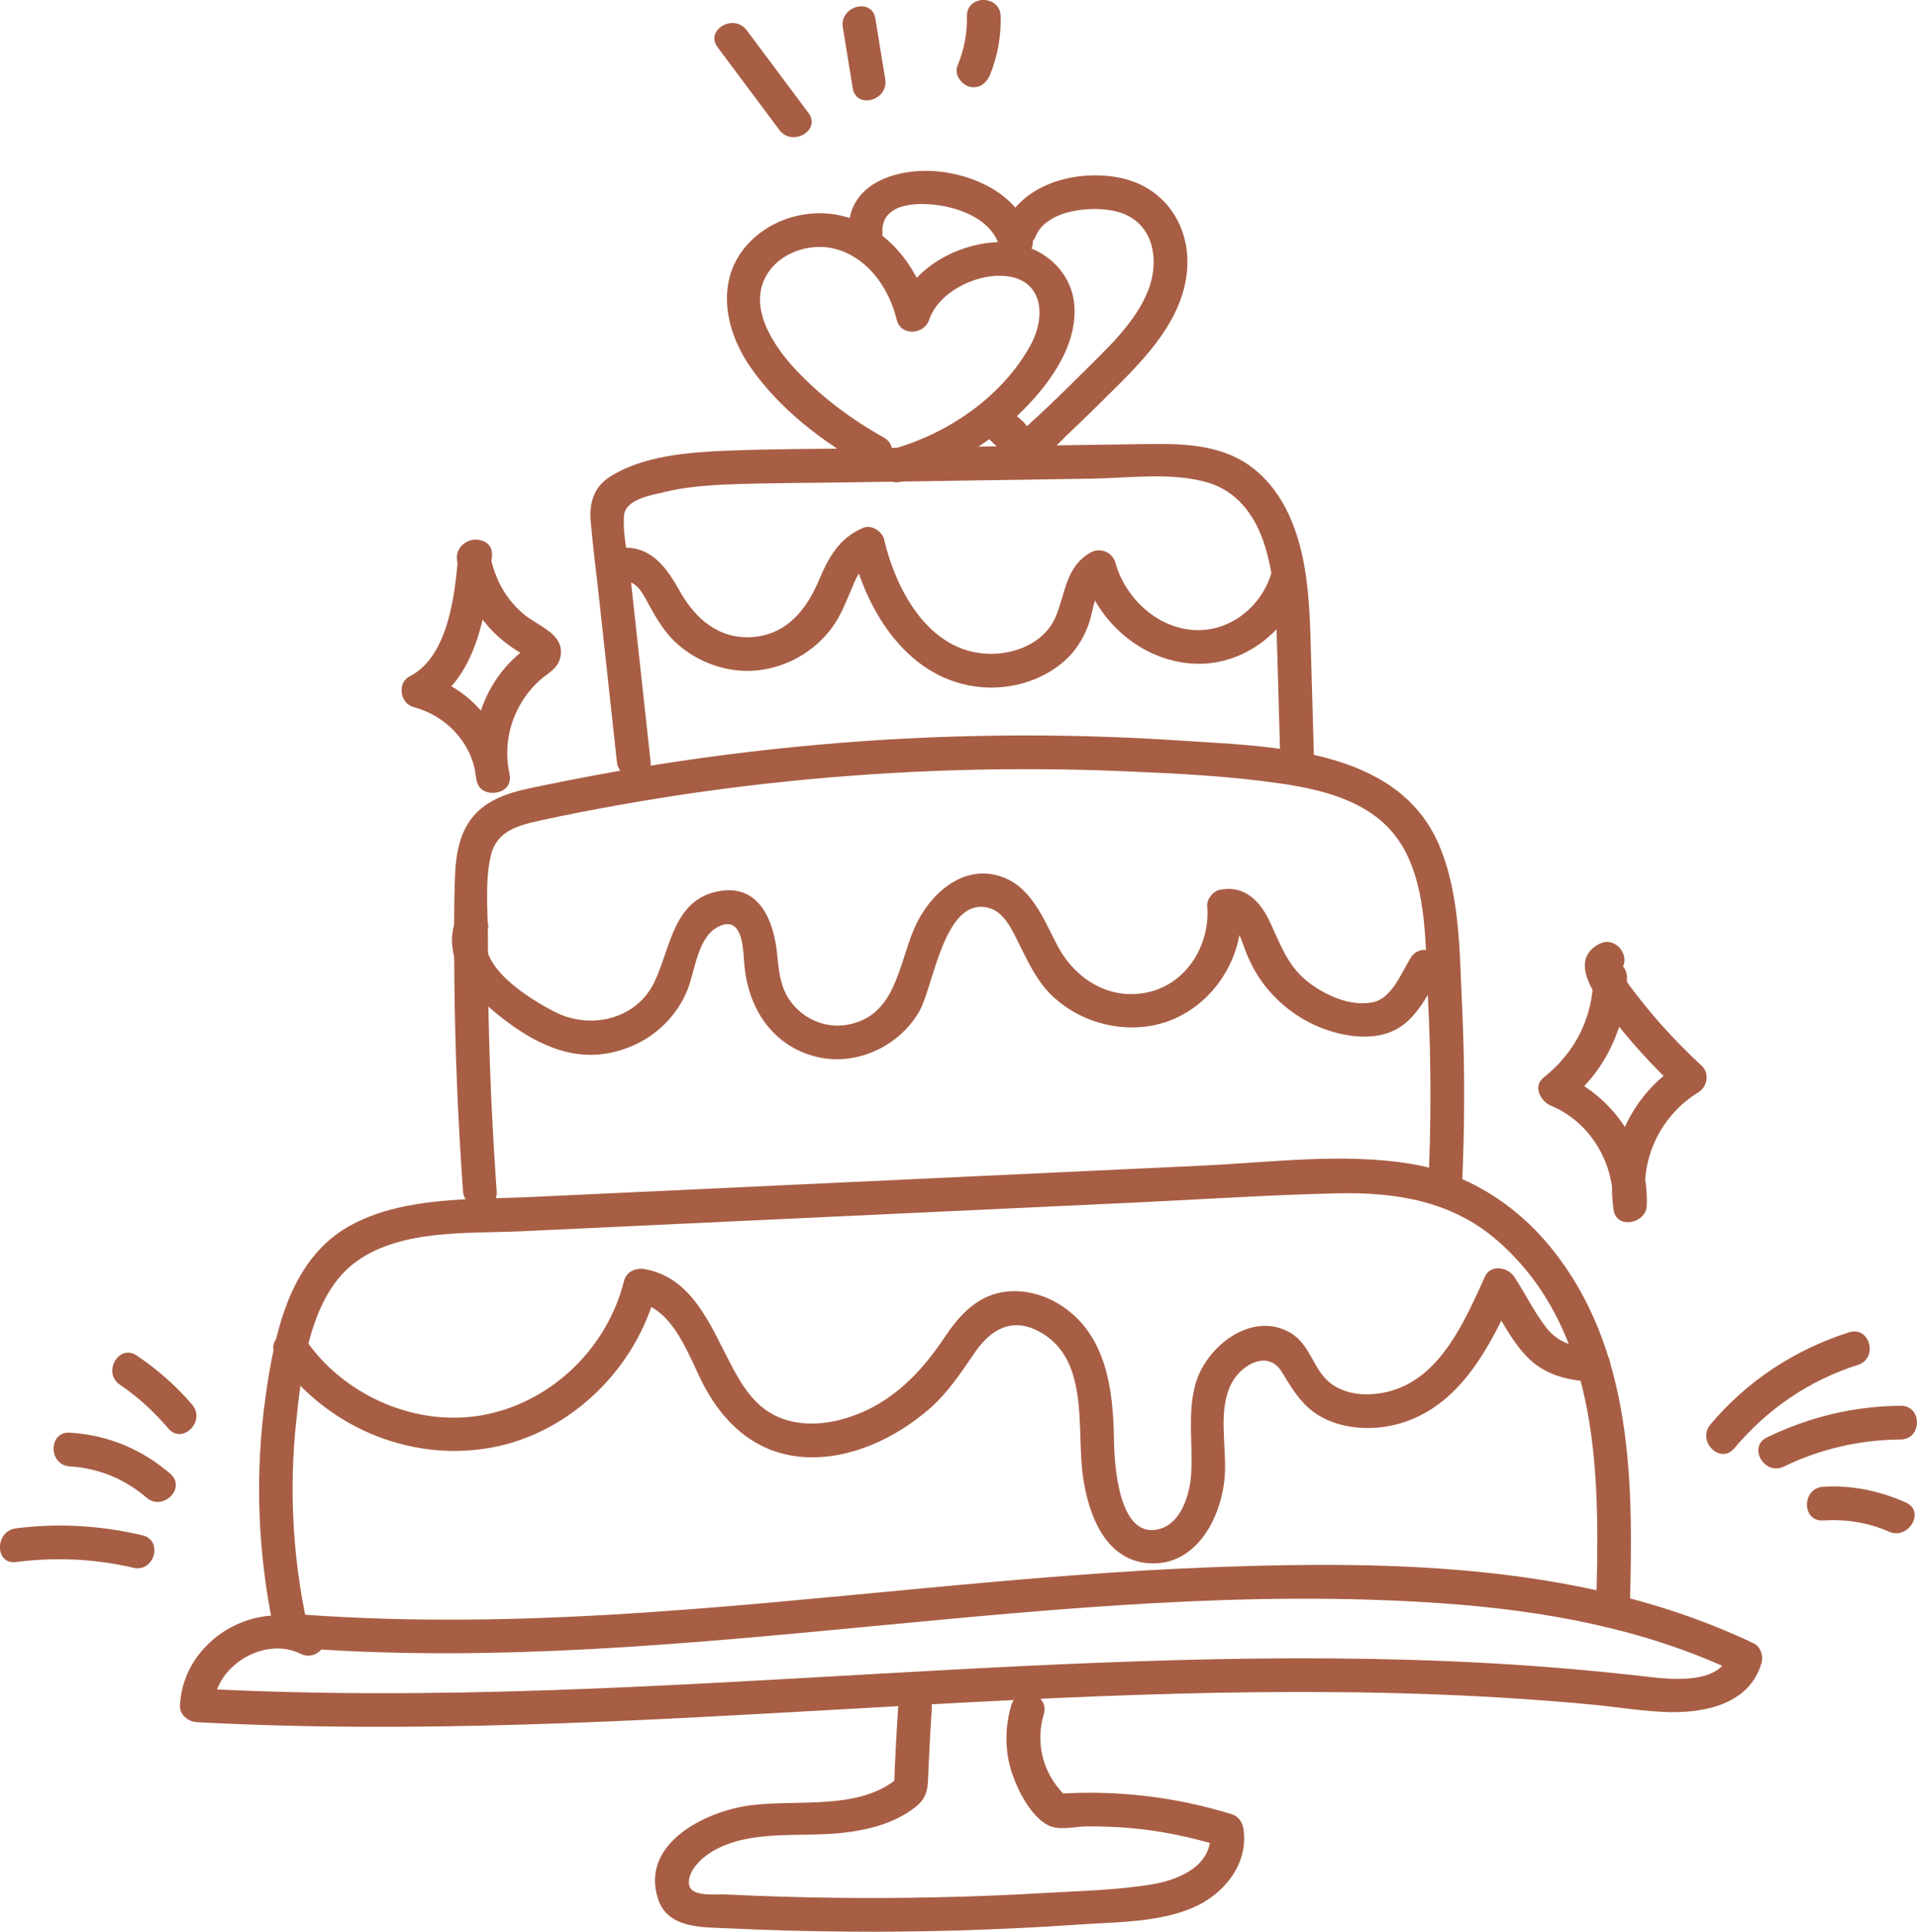 <?xml version="1.0" encoding="UTF-8"?> <svg xmlns="http://www.w3.org/2000/svg" id="Calque_2" data-name="Calque 2" viewBox="0 0 534.98 538.97"><defs><style> .cls-1 { fill: #a85e44; } </style></defs><g id="_Ñëîé_1" data-name="Ñëîé 1"><g><path class="cls-1" d="M85.56,452.47c-3.87-18.19-4.88-36.86-2.95-55.36,1.54-14.78,3.79-35.91,17.03-45.27,12.69-8.97,31.05-7.61,45.78-8.3,18.93-.89,37.86-1.77,56.79-2.66,38.19-1.79,76.38-3.57,114.57-5.36,18.91-.88,37.85-2.17,56.78-2.57,16.16-.34,31.62,2.21,44.18,13.07,29.39,25.42,28.72,67.37,27.67,102.9-.18,6.06,9.23,6.05,9.41,0,1.03-34.99,1.09-72.75-22.34-101.23-9.85-11.97-23.4-20.45-38.78-22.97-18.93-3.11-38.95-.4-57.99.49-41.84,1.96-83.69,3.91-125.53,5.87-20.59.96-41.18,1.93-61.77,2.89-16.36.77-34.79-.22-49.78,7.49-17.55,9.03-21.91,29.91-24.46,47.79-3.13,21.92-2.3,44.05,2.31,65.71,1.26,5.92,10.33,3.41,9.07-2.5h0Z"></path><path class="cls-1" d="M88.61,453.29c-16.52-8.15-37.5,4.02-38.39,22.51-.13,2.64,2.26,4.57,4.7,4.7,121.57,6.55,242.82-14.16,364.37-6.83,8.41.51,16.82,1.15,25.21,1.95,7.18.68,14.41,1.95,21.62,2.08,10.34.18,22.36-2.58,25.5-13.85.52-1.86-.31-4.43-2.16-5.31-46.2-22.1-99.76-23.15-149.98-21.32-54.5,1.99-108.61,9.44-163.01,12.92-30.49,1.95-61.08,2.57-91.57.37-6.04-.44-6.01,8.98,0,9.41,106.16,7.65,211.31-20,317.43-12.59,28.25,1.97,56.66,7.03,82.38,19.33-.72-1.77-1.44-3.54-2.16-5.31-2.56,9.2-17.44,7.08-24.49,6.28-14.18-1.61-28.4-2.81-42.65-3.6-29.14-1.61-58.34-1.63-87.5-.83-57.91,1.58-115.68,6.36-173.58,8.35-33.13,1.14-66.3,1.32-99.4-.46,1.57,1.57,3.14,3.14,4.7,4.7.53-11.1,14.19-19.33,24.23-14.38,5.41,2.67,10.19-5.44,4.75-8.12h0Z"></path><path class="cls-1" d="M250.63,476.67c-.49,7.5-.88,15-1.15,22.51.46-1.11.92-2.22,1.38-3.33-10.96,9.54-28.54,6.05-41.87,7.91-12.1,1.69-30.23,10.51-25.41,25.89,2.69,8.6,12.57,8.03,19.84,8.38,10.84.52,21.69.82,32.53.91,21.7.19,43.41-.47,65.05-1.97,10.5-.73,22.26-.53,32.07-4.78,8.4-3.64,15.24-11.95,14-21.51-.28-2.15-1.28-3.87-3.45-4.54-15.77-4.85-32.23-6.77-48.7-5.63,1.11.46,2.22.92,3.33,1.38-6.84-5.99-9.55-14.87-6.96-23.62,1.72-5.82-7.35-8.3-9.07-2.5-1.85,6.25-1.85,12.99.28,19.18,1.67,4.86,5.2,11.86,10.05,14.34,3.01,1.54,7.42.32,10.68.29,4-.04,8.01.11,12,.45,8.81.75,17.45,2.6,25.89,5.2-1.15-1.51-2.3-3.02-3.45-4.54,1.23,9.51-8.14,13.69-16.02,15.03-9.65,1.64-19.74,1.84-29.5,2.41-20.02,1.18-40.08,1.63-60.14,1.36-9.86-.13-19.72-.44-29.57-.92-2.52-.12-9.17.73-10.05-2.38-.89-3.16,2.36-6.75,4.6-8.41,10.48-7.79,26.17-4.99,38.36-6.42,7.04-.83,13.99-2.56,19.75-6.88,4.13-3.1,3.8-5.97,4.01-10.93.24-5.63.56-11.25.93-16.88.4-6.05-9.01-6.02-9.41,0h0Z"></path><path class="cls-1" d="M138.61,332.36c-1.16-16.27-1.93-32.57-2.26-48.88-.15-7.18-.21-14.35-.19-21.53.02-7.47-.91-15.96.83-23.28,1.64-6.88,7.62-8.38,13.77-9.74,7.5-1.66,15.05-3.09,22.61-4.43,15.34-2.73,30.77-4.89,46.27-6.48,31.19-3.2,62.62-4.15,93.95-2.84,14.56.61,29.33,1.32,43.76,3.42,11.07,1.61,23.4,4.55,31.05,13.38,10.23,11.82,9.3,31.31,10.08,45.99.95,18.08.94,36.18.05,54.26-.3,6.05,9.11,6.04,9.41,0,.84-17.11.9-34.25.09-51.36-.7-14.81-.53-31.45-6.51-45.29-11.67-27.02-46.72-27.25-71.64-28.92-33.84-2.27-67.86-1.89-101.64,1.13-16.99,1.52-33.93,3.69-50.75,6.5-8.21,1.37-16.38,2.9-24.53,4.58-6.44,1.33-13.54,2.42-18.76,6.78-5.74,4.79-6.99,12.07-7.24,19.16-.33,9.29-.25,18.61-.17,27.9.18,19.9,1,39.79,2.42,59.64.43,6.01,9.84,6.05,9.41,0h0Z"></path><path class="cls-1" d="M181.57,212.59c-1.29-11.83-2.58-23.67-3.87-35.5-.57-5.26-1.15-10.52-1.72-15.78-.6-5.51-2.2-11.74-1.86-17.26.3-4.76,7.29-5.79,11.26-6.75,5.72-1.39,11.57-1.88,17.44-2.12,10.89-.45,21.82-.41,32.71-.58,23.04-.35,46.08-.7,69.12-1.05,10.4-.16,22.37-1.89,32.48,1.11,7.82,2.33,12.76,8.68,15.36,16.15,3.11,8.93,3.57,18.47,3.85,27.83.3,10.42.6,20.83.9,31.25.17,6.04,9.58,6.07,9.41,0-.3-10.42-.59-20.84-.9-31.25-.27-9.29-.77-18.79-3.37-27.77-2.38-8.21-6.63-15.99-13.73-21.01-8.83-6.23-19.82-6.1-30.17-5.95-25.67.38-51.34.78-77.02,1.17-12.87.2-25.78.14-38.64.67-10.67.44-23.32,1.37-32.59,7.26-4.57,2.91-5.81,7.34-5.37,12.5.61,7.24,1.58,14.47,2.36,21.7,1.65,15.12,3.29,30.24,4.94,45.36.65,5.96,10.07,6.02,9.41,0h0Z"></path><path class="cls-1" d="M174.63,162.23c3.47.02,5.29,4.46,6.76,7.07,1.94,3.43,3.89,6.78,6.76,9.55,6.1,5.88,14.79,9.09,23.24,8.19,8.21-.87,15.76-5.18,20.7-11.79,2.28-3.05,3.66-6.49,5.15-9.97,1.33-3.1,2.83-7.53,6.22-8.94-1.93-1.1-3.86-2.19-5.79-3.29,4.22,18.07,16.22,37.09,36.43,38.69,8.12.64,16.7-1.83,22.86-7.24,3.22-2.82,5.47-6.43,6.89-10.44,1.33-3.74,1.46-9.61,5.25-11.78-2.3-.94-4.61-1.87-6.91-2.81,3.82,13.67,15.92,24.58,30.29,25.66,14.47,1.09,27.52-9.26,31.43-22.89,1.67-5.83-7.41-8.32-9.07-2.5-2.78,9.71-12.04,16.98-22.36,15.98-10.17-.99-18.54-9.18-21.22-18.75-.82-2.94-4.27-4.33-6.91-2.81-7.04,4.04-6.93,11.31-9.78,18-2.78,6.53-9.93,9.88-16.71,10.23-17.73.92-27.62-16.87-31.12-31.85-.53-2.26-3.5-4.24-5.79-3.29-6.84,2.84-9.76,8.38-12.54,14.91-3.46,8.15-9.03,14.93-18.53,15.59-9.2.64-15.82-5.09-20.06-12.63-3.44-6.11-7.46-12.27-15.21-12.32-6.06-.03-6.06,9.37,0,9.41h0Z"></path><path class="cls-1" d="M126.93,257.36c-3.36,10.32,4.48,19.68,12.01,25.74,8.12,6.53,17.86,12.21,28.62,11.06,10.77-1.15,20.22-7.9,24.29-17.99,2.22-5.5,2.81-15.09,9.03-17.81,6.76-2.95,6.49,7.45,6.9,11.46,1.16,11.21,7.29,21.1,18.51,24.61,11.5,3.61,24.34-1.94,30.25-12.24,4.04-7.04,6.95-32.27,19.45-28.86,4.5,1.23,6.75,6.76,8.64,10.52,2.53,5.05,4.93,10.15,9.11,14.09,9.03,8.49,22.99,11.3,34.38,6.13,11.84-5.38,19.26-18.38,18.19-31.27-1.15,1.51-2.3,3.02-3.45,4.54,2.02-.43,4.11,6.41,4.64,7.76,1.38,3.52,3.03,6.73,5.35,9.73,4.67,6.04,11.11,10.58,18.41,12.85,6.07,1.89,13.64,2.56,19.25-.98,5.28-3.34,8.1-9.59,11.28-14.7,3.21-5.16-4.93-9.89-8.12-4.75-2.53,4.06-5.17,11.18-10.41,12.36-6.37,1.43-14.02-2.12-18.8-6.11-5.53-4.62-7.31-10.62-10.34-16.83-2.75-5.63-7.16-9.8-13.77-8.38-1.87.4-3.62,2.59-3.45,4.54.88,10.62-5.59,21.53-16.4,23.99-10.91,2.48-20.54-3.7-25.47-13.11-3.94-7.53-7.44-16.92-16.54-19.42-10.56-2.9-19.46,5.78-23.33,14.73-4.51,10.4-5.23,24.71-18.95,26.94-5.57.91-11.17-1.33-14.82-5.57-3.62-4.2-4.01-9.14-4.54-14.42-.89-8.78-4.76-19.05-15.67-17.41-13.33,2.01-13.92,15.86-18.63,25.57-5.08,10.46-18.04,13.23-27.82,8.15-7-3.64-21.91-12.64-18.73-22.4,1.88-5.77-7.2-8.24-9.07-2.5h0Z"></path><path class="cls-1" d="M77.05,378.39c13.12,19.24,36.76,29.64,59.81,25.55,22.36-3.97,40.88-22.27,46.33-44.08-1.93,1.1-3.86,2.19-5.79,3.29,11.27,2.01,14.86,16.11,19.77,24.78,6.02,10.64,15.14,18,27.7,18.63,12.53.63,24.94-5.28,34.27-13.28,5.36-4.6,8.97-10.2,12.93-15.95,4.33-6.3,10.15-9.8,17.56-6.01,14.57,7.45,10.74,26.97,12.55,40.3,1.41,10.41,5.93,23.51,18.2,24.52,13.58,1.12,20.74-13.09,21.44-24.71.49-8.07-2.05-18.12,1.93-25.58,2.79-5.22,10.19-9.3,13.97-3.06,3.82,6.3,6.85,11.29,14.13,13.97,6.38,2.34,13.8,2.14,20.21-.03,15.96-5.41,23.97-21.49,30.47-35.8h-8.12c3.89,5.83,6.91,12.71,11.86,17.75,4.99,5.09,11.64,6.6,18.55,6.85,6.06.22,6.05-9.19,0-9.41-5.31-.19-9.76-1.26-13.17-5.54-3.51-4.41-5.99-9.73-9.12-14.41-1.77-2.65-6.56-3.45-8.12,0-5.47,12.04-12.13,27.81-26.06,31.86-5.34,1.55-11.84,1.55-16.57-1.74-5.33-3.71-5.89-11.11-11.75-14.48-10.8-6.2-23.54,4-26.41,14.35-2.3,8.28-.66,16.85-1.21,25.27-.35,5.41-2.68,13.31-8.56,15.09-11.72,3.54-12.87-18-12.97-24.82-.2-13.86-2.06-29.19-14.69-37.43-5.17-3.37-11.77-4.97-17.83-3.44-6.69,1.68-11.14,6.89-14.82,12.4-7.27,10.89-16.26,19.71-29.37,22.98-6.28,1.56-13.18,1.47-18.91-1.82-5.58-3.21-8.81-8.9-11.68-14.44-5.44-10.48-10.57-23.52-23.64-25.85-2.46-.44-5.13.64-5.79,3.29-4.6,18.42-19.66,33.35-38.36,37.24-19.05,3.95-39.73-5.02-50.59-20.95-3.39-4.97-11.55-.27-8.12,4.75h0Z"></path><path class="cls-1" d="M246.65,122.07c-9.05-5.06-17.38-11.26-24.5-18.83-6.21-6.61-13.63-17.5-8.12-26.64,4-6.64,13.15-9.25,20.3-6.8,8.5,2.91,13.84,11.01,15.92,19.39,1.18,4.73,7.65,4.21,9.07,0,2.56-7.59,12.68-12.6,20.36-12.24,11.49.55,12.44,11.22,7.82,19.53-7.95,14.3-22.9,24.45-38.4,28.82-5.82,1.64-3.35,10.72,2.5,9.07,11.44-3.23,21.96-8.97,30.78-16.96,8.42-7.63,17.57-18.73,17.51-30.72-.06-12.13-11.18-19.99-22.71-19.06-11.4.92-23.18,7.9-26.94,19.05h9.07c-2.77-11.14-10.2-21.34-21.18-25.49-10.34-3.91-22.88-.87-30.06,7.63-8.48,10.04-5.56,23.71,1.41,33.7,8.12,11.64,20.11,20.81,32.4,27.67,5.29,2.96,10.04-5.17,4.75-8.12h0Z"></path><path class="cls-1" d="M287.99,66.17c-3.4-10.88-13.86-16.59-24.6-18.15-11.49-1.67-27.19,2.37-26.54,16.8.27,6.03,9.68,6.06,9.41,0-.42-9.28,12.53-8.47,18.59-6.99,5.99,1.46,12.11,4.58,14.07,10.84,1.8,5.76,10.89,3.3,9.07-2.5h0Z"></path><path class="cls-1" d="M289.04,65.89c3.21-7.67,16.7-8.74,23.46-6.62,9.51,2.99,11.2,13.39,7.92,21.76-3.65,9.3-12,16.67-18.89,23.59-4,4.02-8.08,7.96-12.24,11.81-.92.86-1.88,1.69-2.78,2.56-2.67,2.57.13.05.16.11-1.13-2.11-5-4.4-6.85-6.02-4.53-3.98-11.21,2.65-6.65,6.65,4.15,3.65,10.41,12.12,16.76,8.61,3.02-1.67,5.6-4.85,8.09-7.19,2.98-2.81,5.93-5.65,8.83-8.54,10.05-10,22.44-21.14,24.31-36.02,1.66-13.28-6.17-24.92-19.57-27.17-11.95-2-26.62,2.05-31.61,13.97-2.34,5.58,6.77,8.01,9.07,2.5h0Z"></path><path class="cls-1" d="M200.27,13.19c5.74,7.69,11.49,15.38,17.23,23.07,3.58,4.8,11.75.11,8.12-4.75-5.74-7.69-11.49-15.38-17.23-23.07-3.58-4.8-11.75-.11-8.12,4.75h0Z"></path><path class="cls-1" d="M235.21,7.66c.92,5.65,1.85,11.3,2.77,16.95.98,5.96,10.04,3.43,9.07-2.5-.92-5.65-1.85-11.3-2.77-16.95-.98-5.96-10.04-3.43-9.07,2.5h0Z"></path><path class="cls-1" d="M269.84,4.54c.11,4.85-.8,9.35-2.64,13.84-.97,2.35,1.05,5.17,3.29,5.79,2.7.74,4.82-.93,5.79-3.29,2.14-5.19,3.1-10.72,2.98-16.34-.13-6.05-9.54-6.07-9.41,0h0Z"></path><path class="cls-1" d="M127.87,155.12c-.92,10.68-2.71,28.05-13.53,33.58-3.64,1.86-2.66,7.61,1.12,8.6,9.01,2.36,16.24,9.93,17.38,19.34,3.08-.42,6.16-.83,9.24-1.25-1.26-6.29-.21-12.84,2.9-18.45,1.65-2.98,3.81-5.66,6.46-7.81,2.04-1.66,4.14-2.72,4.86-5.46,1.73-6.54-5.85-8.86-9.76-12-5.57-4.48-8.78-10.74-9.91-17.72-.96-5.96-10.03-3.43-9.07,2.5,1.09,6.74,4.05,12.96,8.51,18.13,2.2,2.54,4.82,4.78,7.64,6.61.83.54,1.69,1.04,2.58,1.49,1.12,1.11,1.59.77,1.41-1.02,1.43-3.57-2.08.11-2.9.81-10.2,8.64-14.37,22.49-11.77,35.42,1.03,5.12,9.88,4.05,9.24-1.25-1.65-13.6-10.88-24.9-24.29-28.41.37,2.87.75,5.73,1.12,8.6,14.22-7.27,16.97-27.54,18.19-41.71.52-6.03-8.9-6-9.41,0h0Z"></path><path class="cls-1" d="M444.61,272.72c-.03,11.17-5.11,21.06-13.84,27.94-3.12,2.46-.76,6.69,2.08,7.86,11.04,4.58,17.74,16.11,17.3,27.85,3.08-.42,6.16-.83,9.24-1.25-1.78-11.99,4.32-24.12,14.57-30.35,2.5-1.52,3.22-5.28.95-7.39-4.52-4.2-8.83-8.61-12.86-13.28-2.04-2.37-4.01-4.79-5.9-7.28-.88-1.17-1.77-2.34-2.6-3.55-1.03-1.5-.93-2.6-2.56-1.75,5.36-2.82.61-10.94-4.75-8.12-8.38,4.4-1.4,13.98,2.32,18.88,5.94,7.82,12.51,15.08,19.7,21.76l.95-7.39c-14.17,8.62-21.3,24.7-18.89,40.98.81,5.43,9.05,3.82,9.24-1.25.62-16.29-9.34-30.75-24.2-36.92.69,2.62,1.38,5.24,2.08,7.86,10.58-8.34,16.56-21.17,16.6-34.6.02-6.06-9.39-6.06-9.41,0h0Z"></path><path class="cls-1" d="M4.47,435.82c11.02-1.4,21.95-.93,32.76,1.6,5.89,1.38,8.4-7.69,2.5-9.07-11.61-2.72-23.43-3.44-35.27-1.93-5.93.75-6,10.17,0,9.41h0Z"></path><path class="cls-1" d="M19.49,409.14c7.96.49,15.35,3.49,21.39,8.71,4.56,3.94,11.24-2.68,6.65-6.65-8.01-6.93-17.47-10.81-28.05-11.47-6.05-.38-6.03,9.04,0,9.41h0Z"></path><path class="cls-1" d="M33.46,386.34c5.07,3.44,9.54,7.57,13.52,12.22,3.94,4.61,10.57-2.07,6.65-6.65-4.5-5.27-9.7-9.8-15.43-13.69-5.02-3.41-9.73,4.74-4.75,8.12h0Z"></path><path class="cls-1" d="M483.98,404.1c9.18-10.93,20.91-18.97,34.54-23.3,5.75-1.82,3.29-10.91-2.5-9.07-15.1,4.79-28.49,13.57-38.69,25.72-3.87,4.61,2.75,11.3,6.65,6.65h0Z"></path><path class="cls-1" d="M497.85,409.18c10.23-4.97,21.22-7.46,32.58-7.55,6.05-.05,6.07-9.46,0-9.41-13.07.11-25.59,3.13-37.33,8.84-5.45,2.65-.68,10.76,4.75,8.12h0Z"></path><path class="cls-1" d="M508.79,424.23c6.33-.38,12.51.52,18.33,3.11,5.48,2.44,10.28-5.67,4.75-8.12-7.35-3.27-15.02-4.88-23.07-4.4-6.02.36-6.06,9.77,0,9.41h0Z"></path></g></g></svg> 